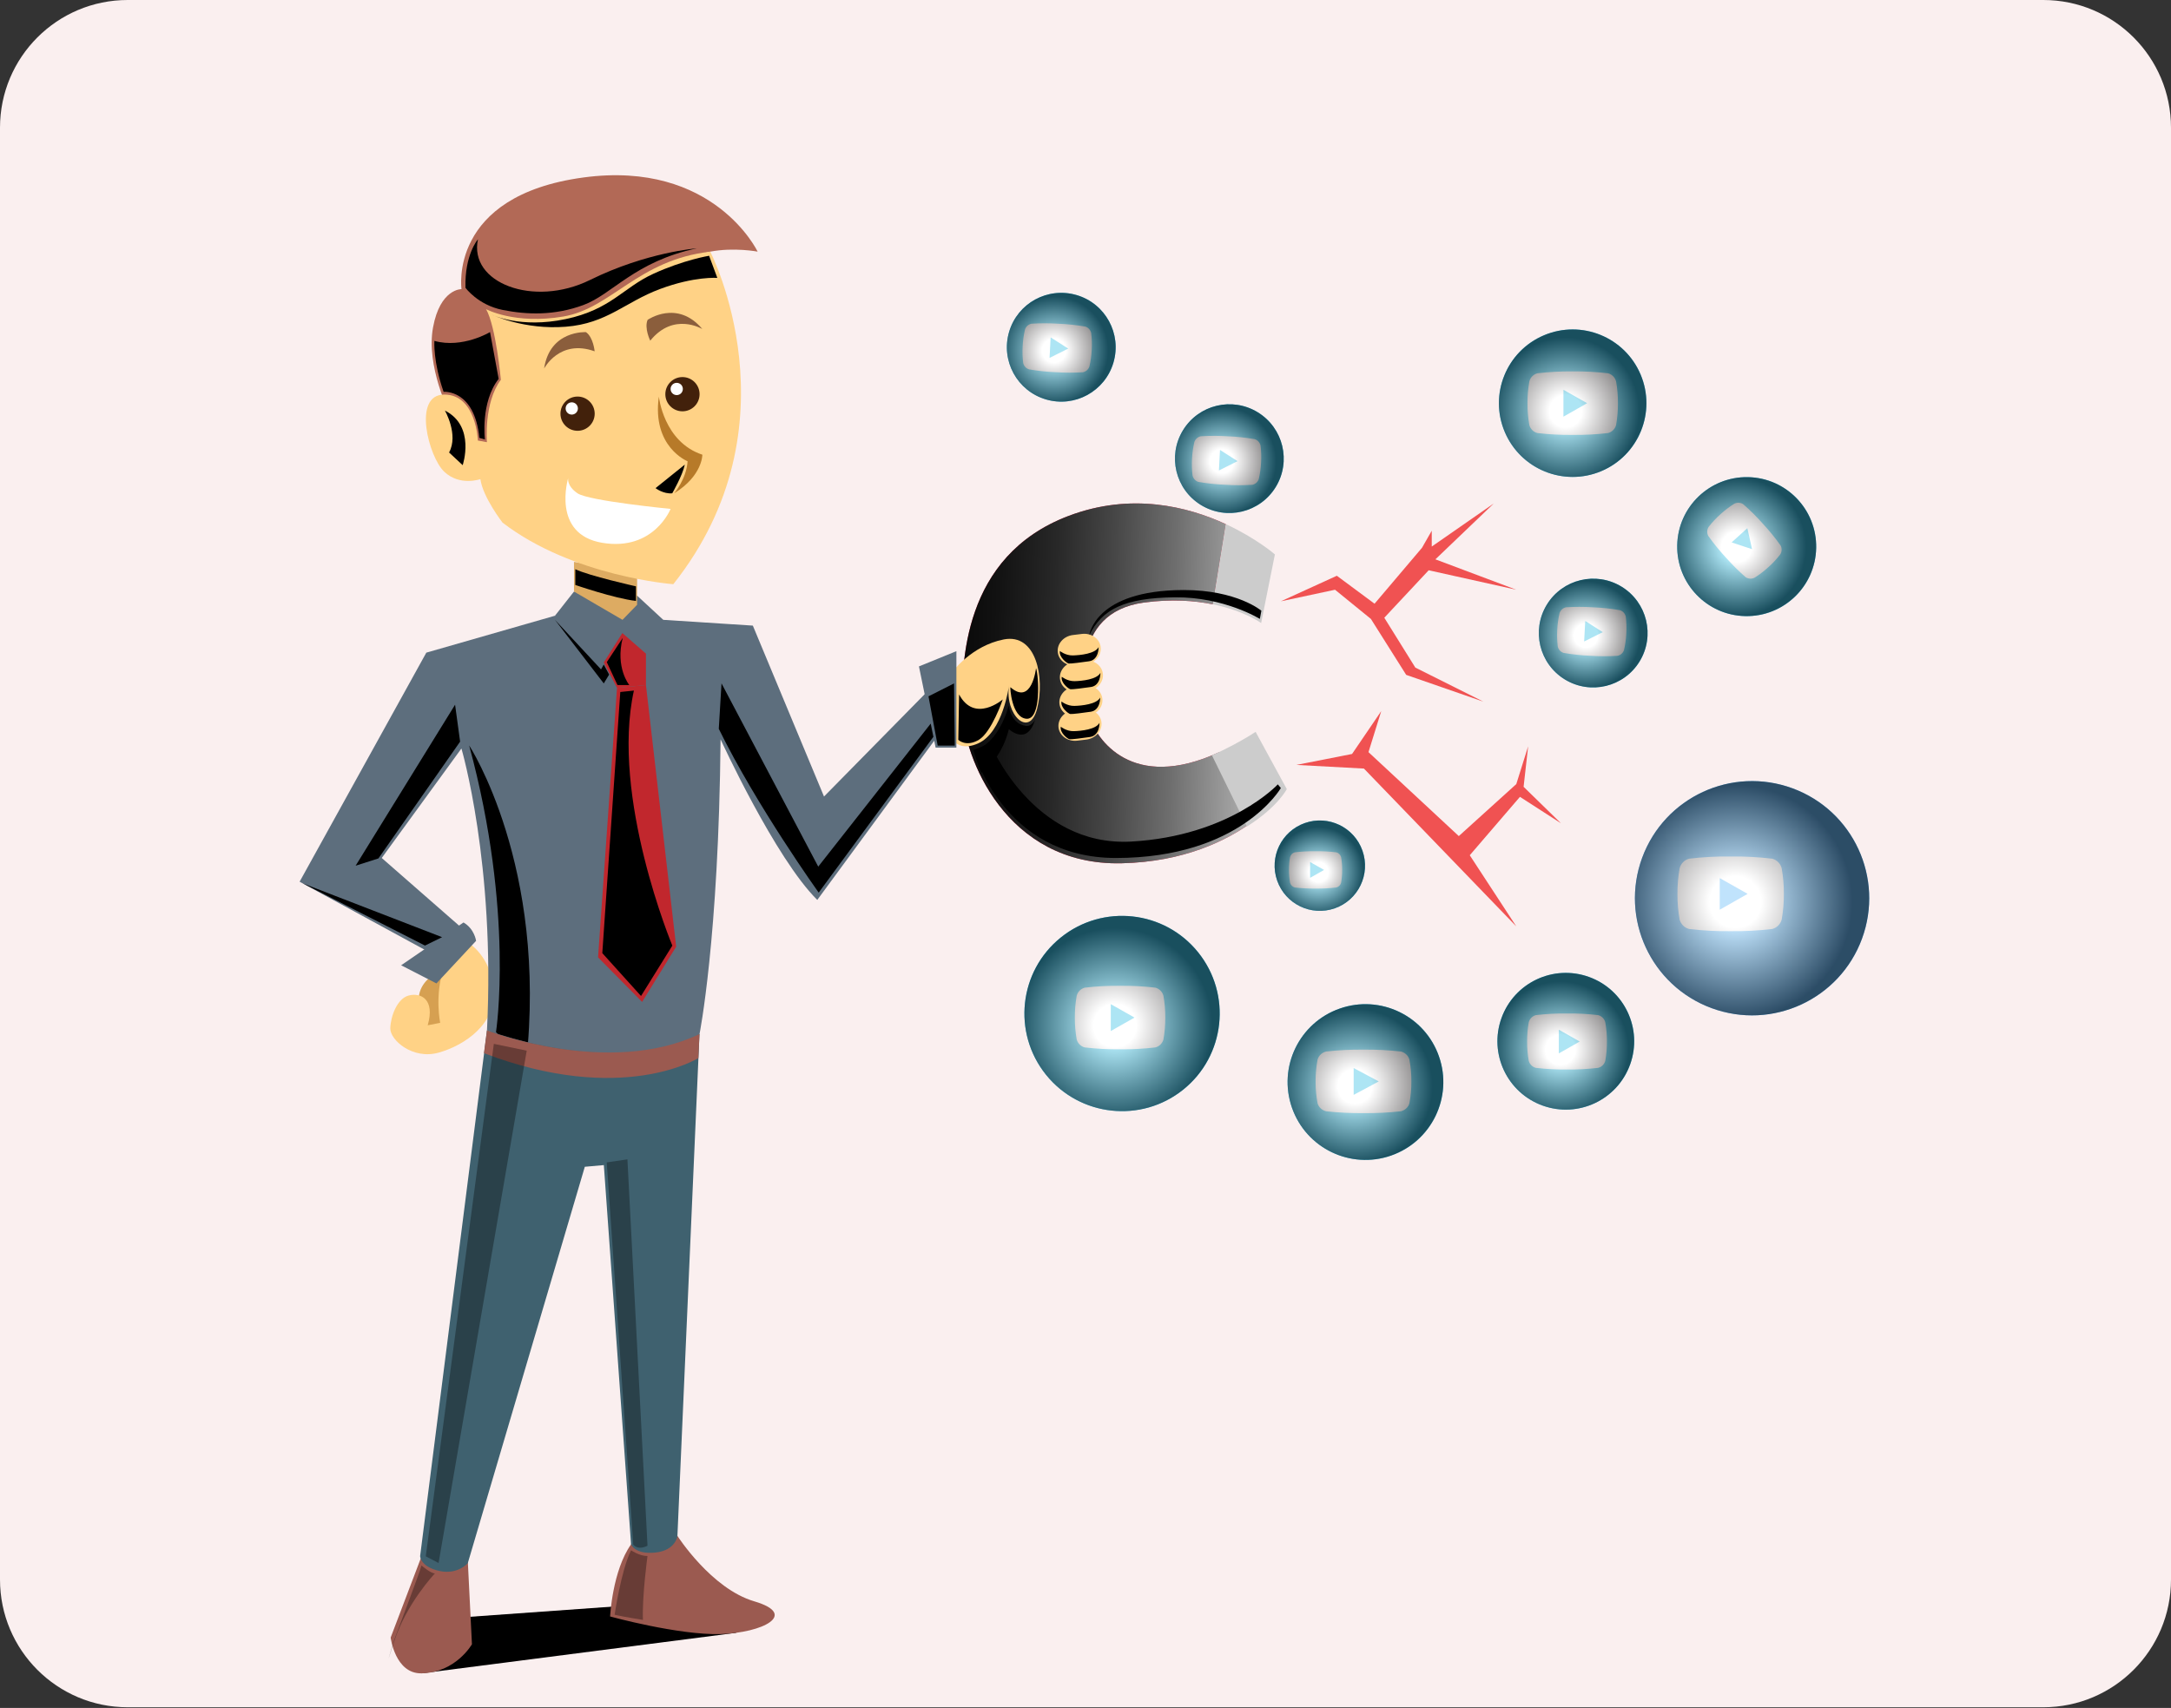 <svg width="272" height="214" viewBox="0 0 272 214" fill="none" xmlns="http://www.w3.org/2000/svg">
<rect x="0" y="0" width="272" height="214" fill="#333333" stroke="none"/>
<path d="M0 16C0 7.163 7.163 0 16 0H256C264.837 0 272 7.163 272 16V197.917C272 206.753 264.837 213.917 256 213.917H16C7.163 213.917 0 206.753 0 197.917V16Z" fill="#FAEFEF"/>
<path d="M92.285 204.582L52.811 209.667L49.711 204.751L53.346 202.976L81.127 200.992L92.285 204.582Z" fill="black"/>
<path d="M84.874 192.445C84.874 192.445 89.104 199.058 94.501 200.644C100.093 202.291 95.529 204.595 90.27 204.746C85.012 204.897 76.438 202.542 76.438 202.542C76.438 202.542 76.73 196.785 79.067 193.506C81.404 190.227 84.874 192.445 84.874 192.445Z" fill="#9B5A50"/>
<path d="M52.814 195.006L48.945 205.185C48.945 205.185 49.503 209.731 52.814 209.667C57.108 209.58 59.129 206.022 59.129 206.022L58.622 195.843L52.814 195.006Z" fill="#9B5A50"/>
<path d="M160.477 75.342L167.491 72.141L172.215 75.644L178.16 68.634L179.381 66.498V68.483L187.155 63.082L179.838 70.084L189.972 73.893L178.997 71.455L173.436 77.4L177.323 83.647L185.856 87.918L176.18 84.561L171.758 77.551L167.263 73.893L160.477 75.342Z" fill="#F05252"/>
<path d="M162.422 95.843L169.396 94.471L173.054 89.098L171.453 94.242L182.771 104.76L189.974 98.243L191.46 93.506L190.888 98.586L195.575 103.159L190.431 99.844L184.143 107.161L189.974 116.078L170.882 96.3L162.422 95.843Z" fill="#F05252"/>
<path d="M136.525 89.912C135.606 87.04 133.914 76.764 143.329 75.498C146.782 75.036 149.676 75.255 151.954 75.722L153.582 65.675C148.826 63.476 141.738 61.665 133.882 64.642C120.547 69.695 120.446 83.249 120.574 88.988C120.702 94.731 125.957 108.514 140.544 108.167C148.323 107.984 153.682 105.35 156.993 102.931L152.818 94.219C141.697 99.373 137.343 92.454 136.525 89.903V89.912Z" fill="#E83856"/>
<path style="mix-blend-mode:overlay" d="M136.525 89.912C135.606 87.04 133.914 76.764 143.329 75.498C146.782 75.036 149.676 75.255 151.954 75.722L153.582 65.675C148.826 63.476 141.738 61.665 133.882 64.642C120.547 69.695 120.446 83.249 120.574 88.988C120.702 94.731 125.957 108.514 140.544 108.167C148.323 107.984 153.682 105.35 156.993 102.931L152.818 94.219C141.697 99.373 137.343 92.454 136.525 89.903V89.912Z" fill="url(#paint0_linear_1137_15432)"/>
<path d="M158.006 78.063L159.73 69.466C159.73 69.466 157.407 67.445 153.589 65.675L151.961 75.722C155.898 76.527 158.006 78.063 158.006 78.063Z" fill="#CCCCCC"/>
<path d="M161.22 98.87L157.314 91.7C155.705 92.751 153.372 93.995 151.836 94.626L156.221 103.562C160.104 101.106 161.22 98.87 161.22 98.87Z" fill="#CCCCCC"/>
<path d="M119.291 84.237C119.291 84.237 121.665 80.921 125.757 80.121C129.85 79.321 130.911 84.922 129.951 88.755C128.99 92.587 125.858 89.555 126.416 85.897C126.416 85.897 125.657 91.786 122.524 93.158C119.392 94.53 118.633 91.444 118.633 91.444L119.291 84.241V84.237Z" fill="#FFD286"/>
<path d="M54.119 122.288C54.119 122.288 52.097 123.509 52.518 125.868C52.939 128.232 51.11 128.992 52.633 129.335C54.155 129.678 55.683 129.257 56.062 128.571C56.442 127.885 56.67 126.019 56.597 125.676C56.519 125.333 55.811 122.457 55.76 122.283C55.71 122.109 54.731 121.634 54.731 121.634L54.123 122.283L54.119 122.288Z" fill="#D6A051"/>
<path d="M58.689 118.135C58.689 118.135 61.511 119.786 61.854 124.03C62.197 128.274 58.223 130.981 54.953 131.895C51.684 132.81 48.862 130.295 48.899 128.845C48.935 127.396 49.736 125.109 51.222 124.73C52.708 124.35 54.537 125.187 53.586 128.466L55.15 128.159C55.15 128.159 54.441 124.743 55.571 121.378C56.7 118.012 58.694 118.14 58.694 118.14L58.689 118.135Z" fill="#FFD286"/>
<path d="M69.531 77.149L53.412 81.776L37.539 110.476L54.765 119.85L58.195 116.572L47.828 107.504L57.811 93.785C57.811 93.785 62.068 108.203 61.012 129.106C61.012 129.106 76.957 135.856 87.635 129.604C87.635 129.604 90.05 117.61 90.278 92.637C90.278 92.637 97.138 107.577 102.396 112.758L117.793 91.8L117.185 85.627L103.238 99.803L94.321 78.388L83.103 77.665L78.576 78.159L73.596 77.665L69.54 77.153L69.531 77.149Z" fill="#5D6E7D"/>
<path d="M71.914 74.121L69.531 77.149L75.247 83.436L78.22 79.321L81.819 82.064L83.099 77.665L79.82 74.633L71.914 74.121Z" fill="#5D6E7D"/>
<path d="M80.93 81.9V85.833L77.304 86.194L75.648 83.002L77.972 79.321L80.93 81.9Z" fill="#C1272D"/>
<path d="M80.929 85.832L84.716 118.616L80.449 125.539L74.93 119.955L77.303 86.194L80.929 85.832Z" fill="#C1272D"/>
<path d="M71.914 70.404V74.121L77.991 77.665L79.821 75.777V71.721L71.914 70.404Z" fill="#DDAB62"/>
<path d="M56.312 51.728C56.312 51.728 53.362 45.898 54.254 41.027C55.146 36.157 57.821 36.226 57.821 36.226C57.821 36.226 56.106 24.528 73.099 22.237C89.461 20.033 94.921 31.529 94.921 31.529C94.921 31.529 91.99 30.962 88.99 31.529C85.99 32.096 81.892 36.02 81.687 36.157C81.481 36.294 78.463 40.067 76.405 41.302C74.347 42.536 69.546 43.634 68.174 43.703C66.802 43.771 65.773 44.045 65.293 45.692C64.813 47.338 63.578 53.649 63.441 54.197C63.304 54.746 61.657 57.284 60.56 57.696C59.462 58.107 58.159 58.107 57.816 57.696C57.473 57.284 56.307 51.728 56.307 51.728H56.312Z" fill="#B26956"/>
<path d="M88.986 31.534C88.986 31.534 100.199 53.242 84.358 73.198C84.358 73.198 71.805 72.274 62.962 65.483C62.962 65.483 60.492 62.296 60.186 60.032C60.186 60.032 57.616 60.956 55.659 59.108C53.706 57.257 51.648 49.437 55.659 49.437C59.669 49.437 59.875 55.199 59.875 55.199L61.004 55.404C61.004 55.404 60.593 50.466 62.751 47.585C62.751 47.585 62.134 40.899 60.899 38.736C60.899 38.736 64.498 40.689 70.571 39.66C76.639 38.631 79.931 32.563 88.986 31.534Z" fill="#FFD286"/>
<path d="M72.363 53.978C73.548 53.978 74.508 53.017 74.508 51.833C74.508 50.649 73.548 49.688 72.363 49.688C71.179 49.688 70.219 50.649 70.219 51.833C70.219 53.017 71.179 53.978 72.363 53.978Z" fill="#42210B"/>
<path d="M72.404 51.179C72.404 51.604 72.061 51.947 71.635 51.947C71.21 51.947 70.867 51.604 70.867 51.179C70.867 50.754 71.21 50.411 71.635 50.411C72.061 50.411 72.404 50.754 72.404 51.179Z" fill="white"/>
<path d="M85.504 51.536C86.689 51.536 87.649 50.576 87.649 49.391C87.649 48.207 86.689 47.246 85.504 47.246C84.32 47.246 83.359 48.207 83.359 49.391C83.359 50.576 84.32 51.536 85.504 51.536Z" fill="#42210B"/>
<path d="M85.552 48.737C85.552 49.163 85.209 49.505 84.784 49.505C84.359 49.505 84.016 49.163 84.016 48.737C84.016 48.312 84.359 47.969 84.784 47.969C85.209 47.969 85.552 48.312 85.552 48.737Z" fill="white"/>
<path d="M82.547 49.688C82.547 49.688 83.128 55.363 87.998 56.973C87.998 56.973 88.03 59.611 84.468 61.806C84.468 61.806 86.008 60.023 86.146 57.796C86.146 57.796 81.655 56.013 82.547 49.688Z" fill="#B77A29"/>
<path d="M84.018 63.764C84.018 63.764 73.766 62.771 72.357 61.811C70.949 60.851 71.191 59.891 71.191 59.891C71.191 59.891 69.033 66.956 75.476 68.016C81.919 69.078 84.018 63.764 84.018 63.764Z" fill="white"/>
<path d="M68.172 46.176C68.172 46.176 70.097 42.44 74.501 44.018C74.501 44.018 74.345 42.271 73.417 41.617C73.417 41.617 68.89 41.343 68.172 46.176Z" fill="#8B5E3C"/>
<path d="M87.994 41.229C87.994 41.229 84.404 39.043 81.468 42.687C81.468 42.687 80.691 41.114 81.139 40.076C81.139 40.076 84.857 37.479 87.994 41.229Z" fill="#8B5E3C"/>
<path d="M59.646 117.884C59.646 117.884 59.463 116.398 58.073 115.584L50.258 120.948L54.68 123.221L59.646 117.889V117.884Z" fill="#5D6E7D"/>
<path d="M119.825 93.68H117.223L115.133 83.5L119.825 81.589V93.68Z" fill="#5D6E7D"/>
<g style="mix-blend-mode:soft-light">
<path d="M57.969 58.285C57.969 58.285 59.62 53.401 55.742 51.444C55.742 51.444 57.48 54.467 56.264 56.694L57.969 58.285Z" fill="black"/>
</g>
<g style="mix-blend-mode:soft-light">
<path d="M85.8 58.212L82.133 61.162C82.133 61.162 83.093 61.916 84.223 61.811C84.223 61.811 85.526 59.548 85.8 58.212Z" fill="black"/>
</g>
<g style="mix-blend-mode:soft-light">
<path d="M79.537 73.435C79.537 73.435 73.793 72.146 72.078 71.323V73.294C72.078 73.294 76.967 74.981 79.678 75.297V73.467" fill="black"/>
</g>
<g style="mix-blend-mode:soft-light">
<path d="M61.68 39.454C61.68 39.454 65.205 41.178 70.876 39.98C76.546 38.782 78.037 36.057 81.846 34.31C85.651 32.563 88.843 32.046 88.843 32.046L89.872 34.822C89.872 34.822 87.041 34.589 82.669 36.221C78.298 37.854 76.061 40.533 70.876 40.94C65.695 41.352 61.68 39.45 61.68 39.45V39.454Z" fill="black"/>
</g>
<g style="mix-blend-mode:soft-light">
<path d="M54.422 42.719C54.422 42.719 54.244 45.289 55.579 49.098C55.579 49.098 59.438 48.728 60.056 54.865L60.751 55.062C60.751 55.062 60.184 50.406 62.475 47.475C62.475 47.475 61.807 43.794 61.396 41.608C61.396 41.608 57.948 43.693 54.427 42.715L54.422 42.719Z" fill="black"/>
</g>
<g style="mix-blend-mode:soft-light">
<path d="M59.878 29.988C59.878 29.988 58.2 31.891 58.319 36.057C58.319 36.057 59.878 38.215 62.965 38.832C66.051 39.45 69.476 39.555 73.103 38.215C76.729 36.875 79.528 32.764 87.297 31.118C87.297 31.118 81.023 31.58 73.926 35.078C66.829 38.576 58.703 35.439 59.883 29.984L59.878 29.988Z" fill="black"/>
</g>
<g style="mix-blend-mode:soft-light">
<path d="M78.017 79.934L76.023 82.965L77.363 85.837H78.845C78.845 85.837 77.066 83.683 78.017 79.934Z" fill="black"/>
</g>
<g style="mix-blend-mode:soft-light">
<path d="M77.715 86.701L75.461 119.425L80.313 124.798L84.236 118.483C84.236 118.483 76.476 99.867 79.421 86.528L77.72 86.706L77.715 86.701Z" fill="black"/>
</g>
<g style="mix-blend-mode:soft-light">
<path d="M90.055 91.325L90.398 85.627L102.516 108.587L116.605 90.666L116.943 92.322L102.571 111.843C102.571 111.843 94.797 100.983 90.055 91.32V91.325Z" fill="black"/>
</g>
<g style="mix-blend-mode:soft-light">
<path d="M57.647 92.925L57.016 88.297L44.555 108.473L47.413 107.558L57.647 92.925Z" fill="black"/>
</g>
<g style="mix-blend-mode:soft-light">
<path d="M37.93 110.682L55.389 117.427L53.244 118.478L37.93 110.682Z" fill="black"/>
</g>
<g style="mix-blend-mode:soft-light">
<path d="M69.531 77.665L75.302 83.875L75.645 83.267L76.317 84.525L75.645 85.631L69.531 77.665Z" fill="black"/>
</g>
<g style="mix-blend-mode:soft-light">
<path d="M58.781 93.405C58.781 93.405 68.65 108.505 65.906 133.276L62.142 129.321C62.142 129.321 64.475 114.363 58.781 93.405Z" fill="black"/>
</g>
<g style="mix-blend-mode:soft-light">
<path d="M116.328 87.25L117.48 93.424H119.625L119.529 85.631L116.328 87.25Z" fill="black"/>
</g>
<g style="mix-blend-mode:soft-light">
<path d="M120.163 87.008L120.062 92.701C120.062 92.701 121.023 93.648 122.628 92.701C124.233 91.754 125.637 87.639 125.637 87.639C125.637 87.639 122.111 90.666 120.163 87.012V87.008Z" fill="black"/>
</g>
<g style="mix-blend-mode:soft-light">
<path d="M126.597 86.112C126.529 86.052 126.721 89.907 128.596 90.058C130.471 90.209 130.15 84.685 129.803 83.711C129.803 83.711 129.286 88.453 126.597 86.112Z" fill="black"/>
</g>
<g style="mix-blend-mode:soft-light">
<path d="M129.709 90.062C129.709 90.062 129.376 91.037 128.543 90.954C127.711 90.867 126.641 90.213 126.38 88.384C126.38 88.384 125.214 93.273 121.977 93.986C121.977 93.986 122.498 95.87 122.951 96.817C122.951 96.817 125.447 95.244 126.399 91.357C126.399 91.357 128.731 93.579 129.705 90.067L129.709 90.062Z" fill="black"/>
</g>
<g style="mix-blend-mode:soft-light">
<path d="M124.03 93.117C124.03 93.117 129.353 106.132 141.727 105.446C154.097 104.76 160.096 98.28 160.096 98.28L160.476 98.737C160.476 98.737 155.45 107.494 139.82 107.504C125.53 107.513 121.977 93.986 121.977 93.986L124.03 93.117Z" fill="black"/>
</g>
<g style="mix-blend-mode:soft-light">
<path d="M157.847 77.551C157.847 77.551 153.388 74.771 147.137 74.844C140.886 74.922 138.069 76.33 136.469 79.609C136.469 79.609 137.114 73.948 148.281 73.929C154.989 73.92 158.035 76.522 158.035 76.522L157.842 77.551H157.847Z" fill="black"/>
</g>
<path d="M233.284 117.619C236.085 110.014 232.191 101.578 224.586 98.777C216.981 95.976 208.545 99.87 205.744 107.475C202.943 115.08 206.837 123.516 214.442 126.317C222.047 129.118 230.483 125.224 233.284 117.619Z" fill="#3FA9F5"/>
<path d="M223.223 108.784C223.149 108.498 223 108.237 222.792 108.028C222.584 107.818 222.324 107.668 222.039 107.592C220.311 107.387 218.571 107.295 216.831 107.317C215.091 107.295 213.351 107.387 211.623 107.592C211.338 107.668 211.078 107.818 210.87 108.028C210.662 108.237 210.514 108.498 210.439 108.784C210.25 109.845 210.158 110.922 210.164 112C210.158 113.084 210.25 114.166 210.439 115.234C210.517 115.514 210.668 115.77 210.875 115.975C211.083 116.18 211.341 116.326 211.623 116.4C213.351 116.605 215.091 116.697 216.831 116.675C218.571 116.697 220.311 116.605 222.039 116.4C222.321 116.326 222.579 116.18 222.787 115.975C222.994 115.77 223.145 115.514 223.223 115.234C223.412 114.166 223.505 113.084 223.498 112C223.504 110.922 223.412 109.845 223.223 108.784ZM215.464 113.992V110.025L218.956 112L215.464 113.984V113.992Z" fill="white"/>
<path style="mix-blend-mode:overlay" opacity="0.67" d="M233.284 117.619C236.085 110.014 232.191 101.578 224.586 98.777C216.981 95.976 208.545 99.87 205.744 107.475C202.943 115.08 206.837 123.516 214.442 126.317C222.047 129.118 230.483 125.224 233.284 117.619Z" fill="url(#paint1_radial_1137_15432)"/>
<path d="M200.622 59.032C205.323 57.052 207.529 51.635 205.549 46.934C203.569 42.232 198.152 40.026 193.45 42.006C188.749 43.986 186.543 49.403 188.523 54.105C190.503 58.806 195.92 61.012 200.622 59.032Z" fill="#05AFDD"/>
<path d="M202.475 47.785C202.412 47.542 202.286 47.321 202.109 47.143C201.932 46.965 201.711 46.837 201.469 46.772C200 46.598 198.521 46.52 197.042 46.538C195.563 46.52 194.084 46.598 192.615 46.772C192.373 46.837 192.152 46.965 191.975 47.143C191.798 47.321 191.672 47.542 191.609 47.785C191.448 48.687 191.37 49.602 191.375 50.519C191.37 51.44 191.448 52.36 191.609 53.267C191.675 53.506 191.803 53.724 191.98 53.898C192.156 54.072 192.375 54.196 192.615 54.259C194.084 54.433 195.563 54.511 197.042 54.493C198.521 54.511 200 54.433 201.469 54.259C201.709 54.196 201.928 54.072 202.104 53.898C202.281 53.724 202.409 53.506 202.475 53.267C202.636 52.36 202.714 51.44 202.709 50.519C202.714 49.602 202.636 48.687 202.475 47.785ZM195.88 52.212V48.84L198.848 50.519L195.88 52.205V52.212Z" fill="white"/>
<path style="mix-blend-mode:overlay" opacity="0.67" d="M200.622 59.032C205.323 57.052 207.529 51.635 205.549 46.934C203.569 42.232 198.152 40.026 193.45 42.006C188.749 43.986 186.543 49.403 188.523 54.105C190.503 58.806 195.92 61.012 200.622 59.032Z" fill="url(#paint2_radial_1137_15432)"/>
<path d="M167.235 113.808C170.185 112.772 171.736 109.54 170.7 106.59C169.663 103.641 166.432 102.089 163.482 103.126C160.532 104.162 158.981 107.394 160.017 110.344C161.054 113.294 164.285 114.845 167.235 113.808Z" fill="#05AFDD"/>
<path d="M168.022 107.392C167.984 107.249 167.91 107.119 167.806 107.014C167.702 106.909 167.572 106.834 167.43 106.796C166.566 106.693 165.696 106.648 164.826 106.658C163.956 106.648 163.086 106.693 162.222 106.796C162.079 106.834 161.949 106.909 161.845 107.014C161.741 107.119 161.667 107.249 161.63 107.392C161.535 107.923 161.489 108.461 161.492 109C161.489 109.542 161.535 110.083 161.63 110.617C161.669 110.757 161.744 110.885 161.848 110.987C161.952 111.09 162.08 111.163 162.222 111.2C163.086 111.303 163.956 111.348 164.826 111.338C165.696 111.348 166.566 111.303 167.43 111.2C167.571 111.163 167.7 111.09 167.804 110.987C167.907 110.885 167.983 110.757 168.022 110.617C168.116 110.083 168.162 109.542 168.159 109C168.162 108.461 168.116 107.923 168.022 107.392ZM164.142 109.996V108.013L165.888 109L164.142 109.992V109.996Z" fill="white"/>
<path style="mix-blend-mode:overlay" opacity="0.67" d="M167.235 113.808C170.185 112.772 171.736 109.54 170.7 106.59C169.663 103.641 166.432 102.089 163.482 103.126C160.532 104.162 158.981 107.394 160.017 110.344C161.054 113.294 164.285 114.845 167.235 113.808Z" fill="url(#paint3_radial_1137_15432)"/>
<path d="M204.237 133.366C205.837 128.915 203.527 124.009 199.075 122.408C194.624 120.807 189.718 123.118 188.117 127.569C186.516 132.02 188.827 136.926 193.278 138.527C197.73 140.128 202.636 137.817 204.237 133.366Z" fill="#05AFDD"/>
<path d="M201.122 128.088C201.067 127.873 200.955 127.678 200.799 127.521C200.643 127.364 200.448 127.251 200.235 127.194C198.938 127.04 197.634 126.971 196.328 126.988C195.023 126.971 193.718 127.04 192.422 127.194C192.208 127.251 192.014 127.364 191.858 127.521C191.702 127.678 191.59 127.873 191.535 128.088C191.393 128.884 191.324 129.691 191.328 130.5C191.323 131.313 191.392 132.125 191.535 132.925C191.593 133.136 191.706 133.328 191.862 133.481C192.017 133.635 192.211 133.745 192.422 133.8C193.718 133.954 195.023 134.023 196.328 134.006C197.634 134.023 198.938 133.954 200.235 133.8C200.446 133.745 200.639 133.635 200.795 133.481C200.951 133.328 201.064 133.136 201.122 132.925C201.264 132.125 201.333 131.313 201.328 130.5C201.333 129.691 201.264 128.884 201.122 128.088ZM195.303 131.994V129.019L197.922 130.5L195.303 131.988V131.994Z" fill="white"/>
<path style="mix-blend-mode:overlay" opacity="0.67" d="M204.237 133.366C205.837 128.915 203.527 124.009 199.075 122.408C194.624 120.807 189.718 123.118 188.117 127.569C186.516 132.02 188.827 136.926 193.278 138.527C197.73 140.128 202.636 137.817 204.237 133.366Z" fill="url(#paint4_radial_1137_15432)"/>
<path d="M205.422 82.874C203.46 86.084 199.267 87.095 196.057 85.133C192.847 83.171 191.836 78.978 193.798 75.768C195.759 72.558 199.953 71.547 203.163 73.509C206.373 75.47 207.384 79.664 205.422 82.874Z" fill="#05AFDD"/>
<path d="M203.691 77.269C203.652 77.081 203.565 76.907 203.437 76.764C203.31 76.621 203.146 76.514 202.964 76.455C201.849 76.262 200.723 76.141 199.593 76.095C198.464 76.02 197.332 76.02 196.203 76.093C196.015 76.132 195.841 76.221 195.699 76.349C195.557 76.478 195.451 76.642 195.393 76.825C195.234 77.507 195.136 78.203 195.103 78.903C195.061 79.606 195.083 80.312 195.169 81.011C195.21 81.197 195.299 81.368 195.426 81.508C195.554 81.648 195.716 81.752 195.897 81.81C197.011 82.003 198.137 82.123 199.268 82.169C200.396 82.244 201.529 82.245 202.658 82.172C202.843 82.134 203.016 82.047 203.158 81.922C203.3 81.796 203.406 81.635 203.466 81.456C203.627 80.77 203.724 80.07 203.757 79.367C203.799 78.667 203.776 77.965 203.691 77.269ZM198.474 80.38L198.612 77.805L200.809 79.209L198.474 80.375L198.474 80.38Z" fill="white"/>
<path style="mix-blend-mode:overlay" opacity="0.67" d="M205.422 82.874C203.46 86.084 199.267 87.095 196.057 85.133C192.847 83.171 191.836 78.978 193.798 75.768C195.759 72.558 199.953 71.547 203.163 73.509C206.373 75.47 207.384 79.664 205.422 82.874Z" fill="url(#paint5_radial_1137_15432)"/>
<path d="M139.502 45.428C140.562 41.818 138.495 38.031 134.884 36.971C131.273 35.911 127.487 37.979 126.427 41.59C125.367 45.201 127.435 48.987 131.046 50.047C134.656 51.107 138.443 49.039 139.502 45.428Z" fill="#05AFDD"/>
<path d="M136.714 41.738C136.676 41.55 136.588 41.376 136.461 41.233C136.333 41.089 136.17 40.983 135.987 40.923C134.873 40.73 133.747 40.61 132.616 40.564C131.488 40.489 130.355 40.489 129.226 40.561C129.039 40.601 128.865 40.69 128.722 40.818C128.58 40.947 128.475 41.111 128.417 41.294C128.257 41.976 128.16 42.672 128.126 43.372C128.084 44.075 128.106 44.781 128.193 45.48C128.233 45.665 128.322 45.837 128.45 45.977C128.577 46.117 128.74 46.221 128.92 46.279C130.035 46.472 131.161 46.592 132.291 46.638C133.42 46.713 134.552 46.714 135.681 46.641C135.867 46.602 136.039 46.516 136.181 46.391C136.323 46.265 136.429 46.104 136.49 45.925C136.65 45.239 136.747 44.539 136.781 43.836C136.822 43.136 136.8 42.434 136.714 41.738ZM131.497 44.849L131.635 42.274L133.833 43.678L131.498 44.844L131.497 44.849Z" fill="white"/>
<path style="mix-blend-mode:overlay" opacity="0.67" d="M139.502 45.428C140.562 41.818 138.495 38.031 134.884 36.971C131.273 35.911 127.487 37.979 126.427 41.59C125.367 45.201 127.435 48.987 131.046 50.047C134.656 51.107 138.443 49.039 139.502 45.428Z" fill="url(#paint6_radial_1137_15432)"/>
<path d="M159.836 61.02C157.874 64.23 153.681 65.241 150.471 63.279C147.261 61.317 146.25 57.124 148.212 53.914C150.174 50.704 154.367 49.693 157.577 51.655C160.787 53.617 161.798 57.81 159.836 61.02Z" fill="#05AFDD"/>
<path d="M157.933 55.841C157.895 55.653 157.807 55.479 157.68 55.336C157.552 55.192 157.388 55.086 157.206 55.026C156.091 54.833 154.965 54.713 153.835 54.667C152.706 54.592 151.574 54.591 150.445 54.664C150.257 54.704 150.083 54.792 149.941 54.921C149.799 55.05 149.693 55.214 149.635 55.397C149.476 56.079 149.379 56.775 149.345 57.475C149.303 58.178 149.325 58.884 149.411 59.583C149.452 59.768 149.541 59.939 149.668 60.08C149.796 60.22 149.958 60.324 150.139 60.382C151.253 60.575 152.379 60.695 153.51 60.741C154.639 60.816 155.771 60.816 156.9 60.744C157.086 60.705 157.258 60.619 157.4 60.493C157.542 60.368 157.648 60.207 157.709 60.028C157.869 59.341 157.966 58.642 157.999 57.938C158.041 57.239 158.019 56.537 157.933 55.841ZM152.716 58.952L152.854 56.377L155.052 57.781L152.716 58.947L152.716 58.952Z" fill="white"/>
<path style="mix-blend-mode:overlay" opacity="0.67" d="M159.836 61.02C157.874 64.23 153.681 65.241 150.471 63.279C147.261 61.317 146.25 57.124 148.212 53.914C150.174 50.704 154.367 49.693 157.577 51.655C160.787 53.617 161.798 57.81 159.836 61.02Z" fill="url(#paint7_radial_1137_15432)"/>
<path d="M227.545 68.656C227.637 63.849 223.813 59.877 219.006 59.786C214.198 59.694 210.226 63.518 210.135 68.326C210.043 73.133 213.866 77.105 218.674 77.196C223.482 77.287 227.453 73.464 227.545 68.656Z" fill="#05AFDD"/>
<g clip-path="url(#clip0_1137_15432)">
<path d="M223.032 69.482C223.141 69.316 223.204 69.125 223.214 68.927C223.225 68.73 223.183 68.532 223.092 68.356C222.416 67.404 221.678 66.497 220.884 65.641C220.111 64.766 219.282 63.941 218.401 63.174C218.235 63.066 218.043 63.005 217.845 62.995C217.648 62.986 217.451 63.03 217.276 63.122C216.662 63.506 216.085 63.945 215.551 64.433C215.009 64.918 214.512 65.451 214.066 66.026C213.962 66.192 213.902 66.382 213.894 66.577C213.886 66.772 213.929 66.967 214.019 67.14C214.695 68.093 215.433 69 216.228 69.856C217 70.731 217.83 71.555 218.71 72.323C218.874 72.43 219.063 72.492 219.258 72.503C219.453 72.515 219.648 72.474 219.823 72.386C220.44 72 221.019 71.559 221.556 71.067C222.095 70.585 222.589 70.054 223.032 69.482ZM216.947 67.967L218.921 66.181L219.51 68.808L216.951 67.963L216.947 67.967Z" fill="white"/>
</g>
<path style="mix-blend-mode:overlay" opacity="0.67" d="M227.545 68.656C227.637 63.849 223.813 59.877 219.006 59.786C214.198 59.694 210.226 63.518 210.135 68.326C210.043 73.133 213.866 77.105 218.674 77.196C223.482 77.287 227.453 73.464 227.545 68.656Z" fill="url(#paint8_radial_1137_15432)"/>
<path d="M174.286 144.789C179.373 143.016 182.06 137.456 180.287 132.369C178.515 127.282 172.954 124.595 167.867 126.367C162.78 128.14 160.093 133.7 161.866 138.787C163.638 143.874 169.199 146.561 174.286 144.789Z" fill="#05AFDD"/>
<path d="M176.581 132.766C176.514 132.523 176.381 132.301 176.193 132.124C176.006 131.946 175.773 131.818 175.516 131.753C173.96 131.579 172.395 131.501 170.828 131.519C169.262 131.501 167.696 131.579 166.141 131.753C165.884 131.818 165.651 131.946 165.463 132.124C165.276 132.301 165.143 132.523 165.076 132.766C164.906 133.668 164.823 134.583 164.828 135.5C164.822 136.421 164.905 137.341 165.076 138.248C165.146 138.487 165.281 138.705 165.468 138.879C165.655 139.053 165.887 139.177 166.141 139.24C167.696 139.414 169.262 139.492 170.828 139.474C172.395 139.492 173.96 139.414 175.516 139.24C175.77 139.177 176.002 139.053 176.189 138.879C176.376 138.705 176.511 138.487 176.581 138.248C176.752 137.341 176.835 136.421 176.828 135.5C176.834 134.583 176.751 133.668 176.581 132.766ZM169.598 137.193V133.821L172.741 135.5L169.598 137.186V137.193Z" fill="white"/>
<path style="mix-blend-mode:overlay" opacity="0.67" d="M174.286 144.789C179.373 143.016 182.06 137.456 180.287 132.369C178.515 127.282 172.954 124.595 167.867 126.367C162.78 128.14 160.093 133.7 161.866 138.787C163.638 143.874 169.199 146.561 174.286 144.789Z" fill="url(#paint9_radial_1137_15432)"/>
<path d="M148.248 136.524C153.512 132.29 154.347 124.59 150.113 119.326C145.879 114.061 138.179 113.226 132.915 117.46C127.65 121.694 126.815 129.394 131.049 134.659C135.284 139.923 142.984 140.758 148.248 136.524Z" fill="#05AFDD"/>
<path d="M145.764 124.766C145.701 124.523 145.575 124.301 145.398 124.124C145.221 123.946 145 123.818 144.758 123.753C143.289 123.579 141.81 123.501 140.331 123.519C138.852 123.501 137.373 123.579 135.904 123.753C135.662 123.818 135.441 123.946 135.264 124.124C135.087 124.301 134.961 124.523 134.898 124.766C134.737 125.668 134.659 126.583 134.664 127.5C134.659 128.421 134.737 129.341 134.898 130.248C134.964 130.487 135.092 130.705 135.269 130.879C135.445 131.053 135.664 131.177 135.904 131.24C137.373 131.414 138.852 131.492 140.331 131.474C141.81 131.492 143.289 131.414 144.758 131.24C144.998 131.177 145.217 131.053 145.393 130.879C145.57 130.705 145.698 130.487 145.764 130.248C145.925 129.341 146.003 128.421 145.998 127.5C146.003 126.583 145.925 125.668 145.764 124.766ZM139.169 129.193V125.821L142.137 127.5L139.169 129.186V129.193Z" fill="white"/>
<path style="mix-blend-mode:overlay" opacity="0.67" d="M148.248 136.524C153.512 132.29 154.347 124.59 150.113 119.326C145.879 114.061 138.179 113.226 132.915 117.46C127.65 121.694 126.815 129.394 131.049 134.659C135.284 139.923 142.984 140.758 148.248 136.524Z" fill="url(#paint10_radial_1137_15432)"/>
<path d="M61.015 129.106L52.633 195.006L58.614 195.843L73.27 146.195L75.653 145.985L79.064 193.506L84.872 192.445L87.638 129.563C87.638 129.563 78.758 135.151 61.015 129.106Z" fill="#3F616F"/>
<path d="M52.641 195.006C52.641 195.006 52.686 196.314 55.028 196.835C57.369 197.356 58.622 195.843 58.622 195.843L57.086 191.553L52.641 195.006Z" fill="#3F616F"/>
<path d="M79.07 193.506C79.07 193.506 79.528 194.8 82.098 194.535C84.668 194.274 84.878 192.441 84.878 192.441L80.785 189.825C80.785 189.825 80.012 190.73 80.012 190.886C80.012 191.041 79.07 193.501 79.07 193.501V193.506Z" fill="#3F616F"/>
<path d="M61.012 129.106C61.012 129.106 76.263 135.019 87.636 129.563L87.499 132.572C87.499 132.572 77.95 138.572 60.633 131.959L61.008 129.106H61.012Z" fill="#9B5A50"/>
<g style="mix-blend-mode:soft-light" opacity="0.33">
<path d="M65.992 131.648L61.872 130.793L53.344 195.006L54.949 195.843L65.992 131.648Z" fill="black"/>
</g>
<g style="mix-blend-mode:soft-light" opacity="0.33">
<path d="M54.488 197.146C54.488 197.146 50.907 200.919 49.38 205.684C47.857 210.449 49.38 205.492 49.38 205.492C49.38 205.492 52.617 196.954 52.81 196.154C52.81 196.154 53.953 197.146 54.488 197.146Z" fill="black"/>
</g>
<g style="mix-blend-mode:soft-light" opacity="0.33">
<path d="M76.016 145.646L78.609 145.266L81.124 193.675C81.124 193.675 80.003 194.325 79.336 193.529L76.016 145.646Z" fill="black"/>
</g>
<g style="mix-blend-mode:soft-light" opacity="0.33">
<path d="M79.066 194.247C79.066 194.247 80.094 194.969 81.123 194.969C81.123 194.969 80.438 199.963 80.552 202.972C80.552 202.972 78.151 202.592 77.008 202.323C77.008 202.323 77.808 196.798 79.066 194.242V194.247Z" fill="black"/>
</g>
<path d="M134.874 83.391L136.008 83.254C137.179 83.112 138.03 82.138 137.902 81.081C137.778 80.025 136.726 79.289 135.556 79.431L134.422 79.568C133.251 79.71 132.4 80.683 132.528 81.74C132.652 82.796 133.704 83.532 134.874 83.391Z" fill="#FFD286"/>
<path d="M135.148 86.72L136.282 86.583C137.452 86.441 138.303 85.467 138.175 84.41C138.052 83.354 137 82.618 135.829 82.76L134.695 82.897C133.524 83.039 132.674 84.013 132.802 85.069C132.925 86.125 133.977 86.862 135.148 86.72Z" fill="#FFD286"/>
<path d="M135.085 89.848L136.219 89.71C137.39 89.569 138.241 88.595 138.112 87.538C137.989 86.482 136.937 85.746 135.767 85.888L134.633 86.025C133.462 86.166 132.611 87.14 132.739 88.197C132.863 89.253 133.915 89.989 135.085 89.848Z" fill="#FFD286"/>
<path d="M134.967 92.806L136.101 92.669C137.272 92.527 138.122 91.553 137.999 90.497C137.876 89.441 136.824 88.704 135.653 88.846L134.519 88.983C133.348 89.125 132.498 90.099 132.621 91.156C132.745 92.212 133.797 92.948 134.967 92.806Z" fill="#FFD286"/>
<g style="mix-blend-mode:soft-light">
<path d="M137.645 81.091C137.645 81.091 137.69 82.673 136.456 82.856C135.555 82.988 134.137 83.171 133.899 83.139C133.662 83.107 132.642 82.325 132.797 81.571C132.797 81.571 133.497 82.147 134.416 82.124C135.335 82.101 137.206 81.914 137.64 81.086L137.645 81.091Z" fill="black"/>
</g>
<g style="mix-blend-mode:soft-light">
<path d="M137.871 84.314C137.871 84.314 137.917 85.897 136.682 86.079C135.781 86.212 134.364 86.395 134.126 86.363C133.888 86.331 132.868 85.549 133.024 84.794C133.024 84.794 133.724 85.371 134.643 85.348C135.562 85.325 137.432 85.138 137.867 84.31L137.871 84.314Z" fill="black"/>
</g>
<g style="mix-blend-mode:soft-light">
<path d="M137.84 87.415C137.84 87.415 137.886 88.997 136.651 89.18C135.75 89.313 134.332 89.496 134.095 89.463C133.857 89.431 132.837 88.65 132.993 87.895C132.993 87.895 133.692 88.471 134.611 88.448C135.531 88.425 137.401 88.238 137.835 87.41L137.84 87.415Z" fill="black"/>
</g>
<g style="mix-blend-mode:soft-light">
<path d="M137.754 90.579C137.754 90.579 137.8 92.162 136.565 92.344C135.664 92.477 134.247 92.66 134.009 92.628C133.771 92.596 132.751 91.814 132.907 91.059C132.907 91.059 133.606 91.636 134.525 91.613C135.445 91.59 137.315 91.402 137.749 90.575L137.754 90.579Z" fill="black"/>
</g>
<defs>
<linearGradient id="paint0_linear_1137_15432" x1="167.2" y1="86.267" x2="111.41" y2="84.895" gradientUnits="userSpaceOnUse">
<stop stop-color="white"/>
<stop offset="0.08" stop-color="#DADADA"/>
<stop offset="0.22" stop-color="#A1A1A1"/>
<stop offset="0.36" stop-color="#6F6F6F"/>
<stop offset="0.5" stop-color="#474747"/>
<stop offset="0.63" stop-color="#282828"/>
<stop offset="0.76" stop-color="#121212"/>
<stop offset="0.89" stop-color="#040404"/>
<stop offset="1"/>
</linearGradient>
<radialGradient id="paint1_radial_1137_15432" cx="0" cy="0" r="1" gradientUnits="userSpaceOnUse" gradientTransform="translate(217.423 113.015) rotate(35.85) scale(14.67 14.67)">
<stop offset="0.22" stop-color="white"/>
<stop offset="1" stop-color="#231F20"/>
</radialGradient>
<radialGradient id="paint2_radial_1137_15432" cx="0" cy="0" r="1" gradientUnits="userSpaceOnUse" gradientTransform="translate(196.156 51.522) rotate(-0.4) scale(9.233)">
<stop offset="0.22" stop-color="white"/>
<stop offset="1" stop-color="#231F20"/>
</radialGradient>
<radialGradient id="paint3_radial_1137_15432" cx="0" cy="0" r="1" gradientUnits="userSpaceOnUse" gradientTransform="translate(165.189 109.278) rotate(-29.77) scale(5.661)">
<stop offset="0.22" stop-color="white"/>
<stop offset="1" stop-color="#231F20"/>
</radialGradient>
<radialGradient id="paint4_radial_1137_15432" cx="0" cy="0" r="1" gradientUnits="userSpaceOnUse" gradientTransform="translate(195.496 131.53) rotate(-9.16) scale(8.565 8.565)">
<stop offset="0.22" stop-color="white"/>
<stop offset="1" stop-color="#231F20"/>
</radialGradient>
<radialGradient id="paint5_radial_1137_15432" cx="0" cy="0" r="1" gradientUnits="userSpaceOnUse" gradientTransform="translate(198.688 79.635) rotate(31.43) scale(6.809 6.809)">
<stop offset="0.22" stop-color="white"/>
<stop offset="1" stop-color="#231F20"/>
</radialGradient>
<radialGradient id="paint6_radial_1137_15432" cx="0" cy="0" r="1" gradientUnits="userSpaceOnUse" gradientTransform="translate(132.06 43.931) rotate(23.2) scale(6.809)">
<stop offset="0.22" stop-color="white"/>
<stop offset="1" stop-color="#231F20"/>
</radialGradient>
<radialGradient id="paint7_radial_1137_15432" cx="0" cy="0" r="1" gradientUnits="userSpaceOnUse" gradientTransform="translate(153.094 57.782) rotate(31.43) scale(6.809)">
<stop offset="0.22" stop-color="white"/>
<stop offset="1" stop-color="#231F20"/>
</radialGradient>
<radialGradient id="paint8_radial_1137_15432" cx="0" cy="0" r="1" gradientUnits="userSpaceOnUse" gradientTransform="translate(217.59 68.532) rotate(46.08) scale(8.702 8.702)">
<stop offset="0.22" stop-color="white"/>
<stop offset="1" stop-color="#231F20"/>
</radialGradient>
<radialGradient id="paint9_radial_1137_15432" cx="0" cy="0" r="1" gradientUnits="userSpaceOnUse" gradientTransform="translate(169.748 136.132) rotate(25.65) scale(9.749)">
<stop offset="0.22" stop-color="white"/>
<stop offset="1" stop-color="#231F20"/>
</radialGradient>
<radialGradient id="paint10_radial_1137_15432" cx="0" cy="0" r="1" gradientUnits="userSpaceOnUse" gradientTransform="translate(139.684 128.514) rotate(-11.05) scale(12.223)">
<stop offset="0.22" stop-color="white"/>
<stop offset="1" stop-color="#231F20"/>
</radialGradient>
<clipPath id="clip0_1137_15432">
<rect width="13.421" height="13.421" fill="white" transform="translate(219.023 58.272) rotate(47.851)"/>
</clipPath>
</defs>
</svg>
